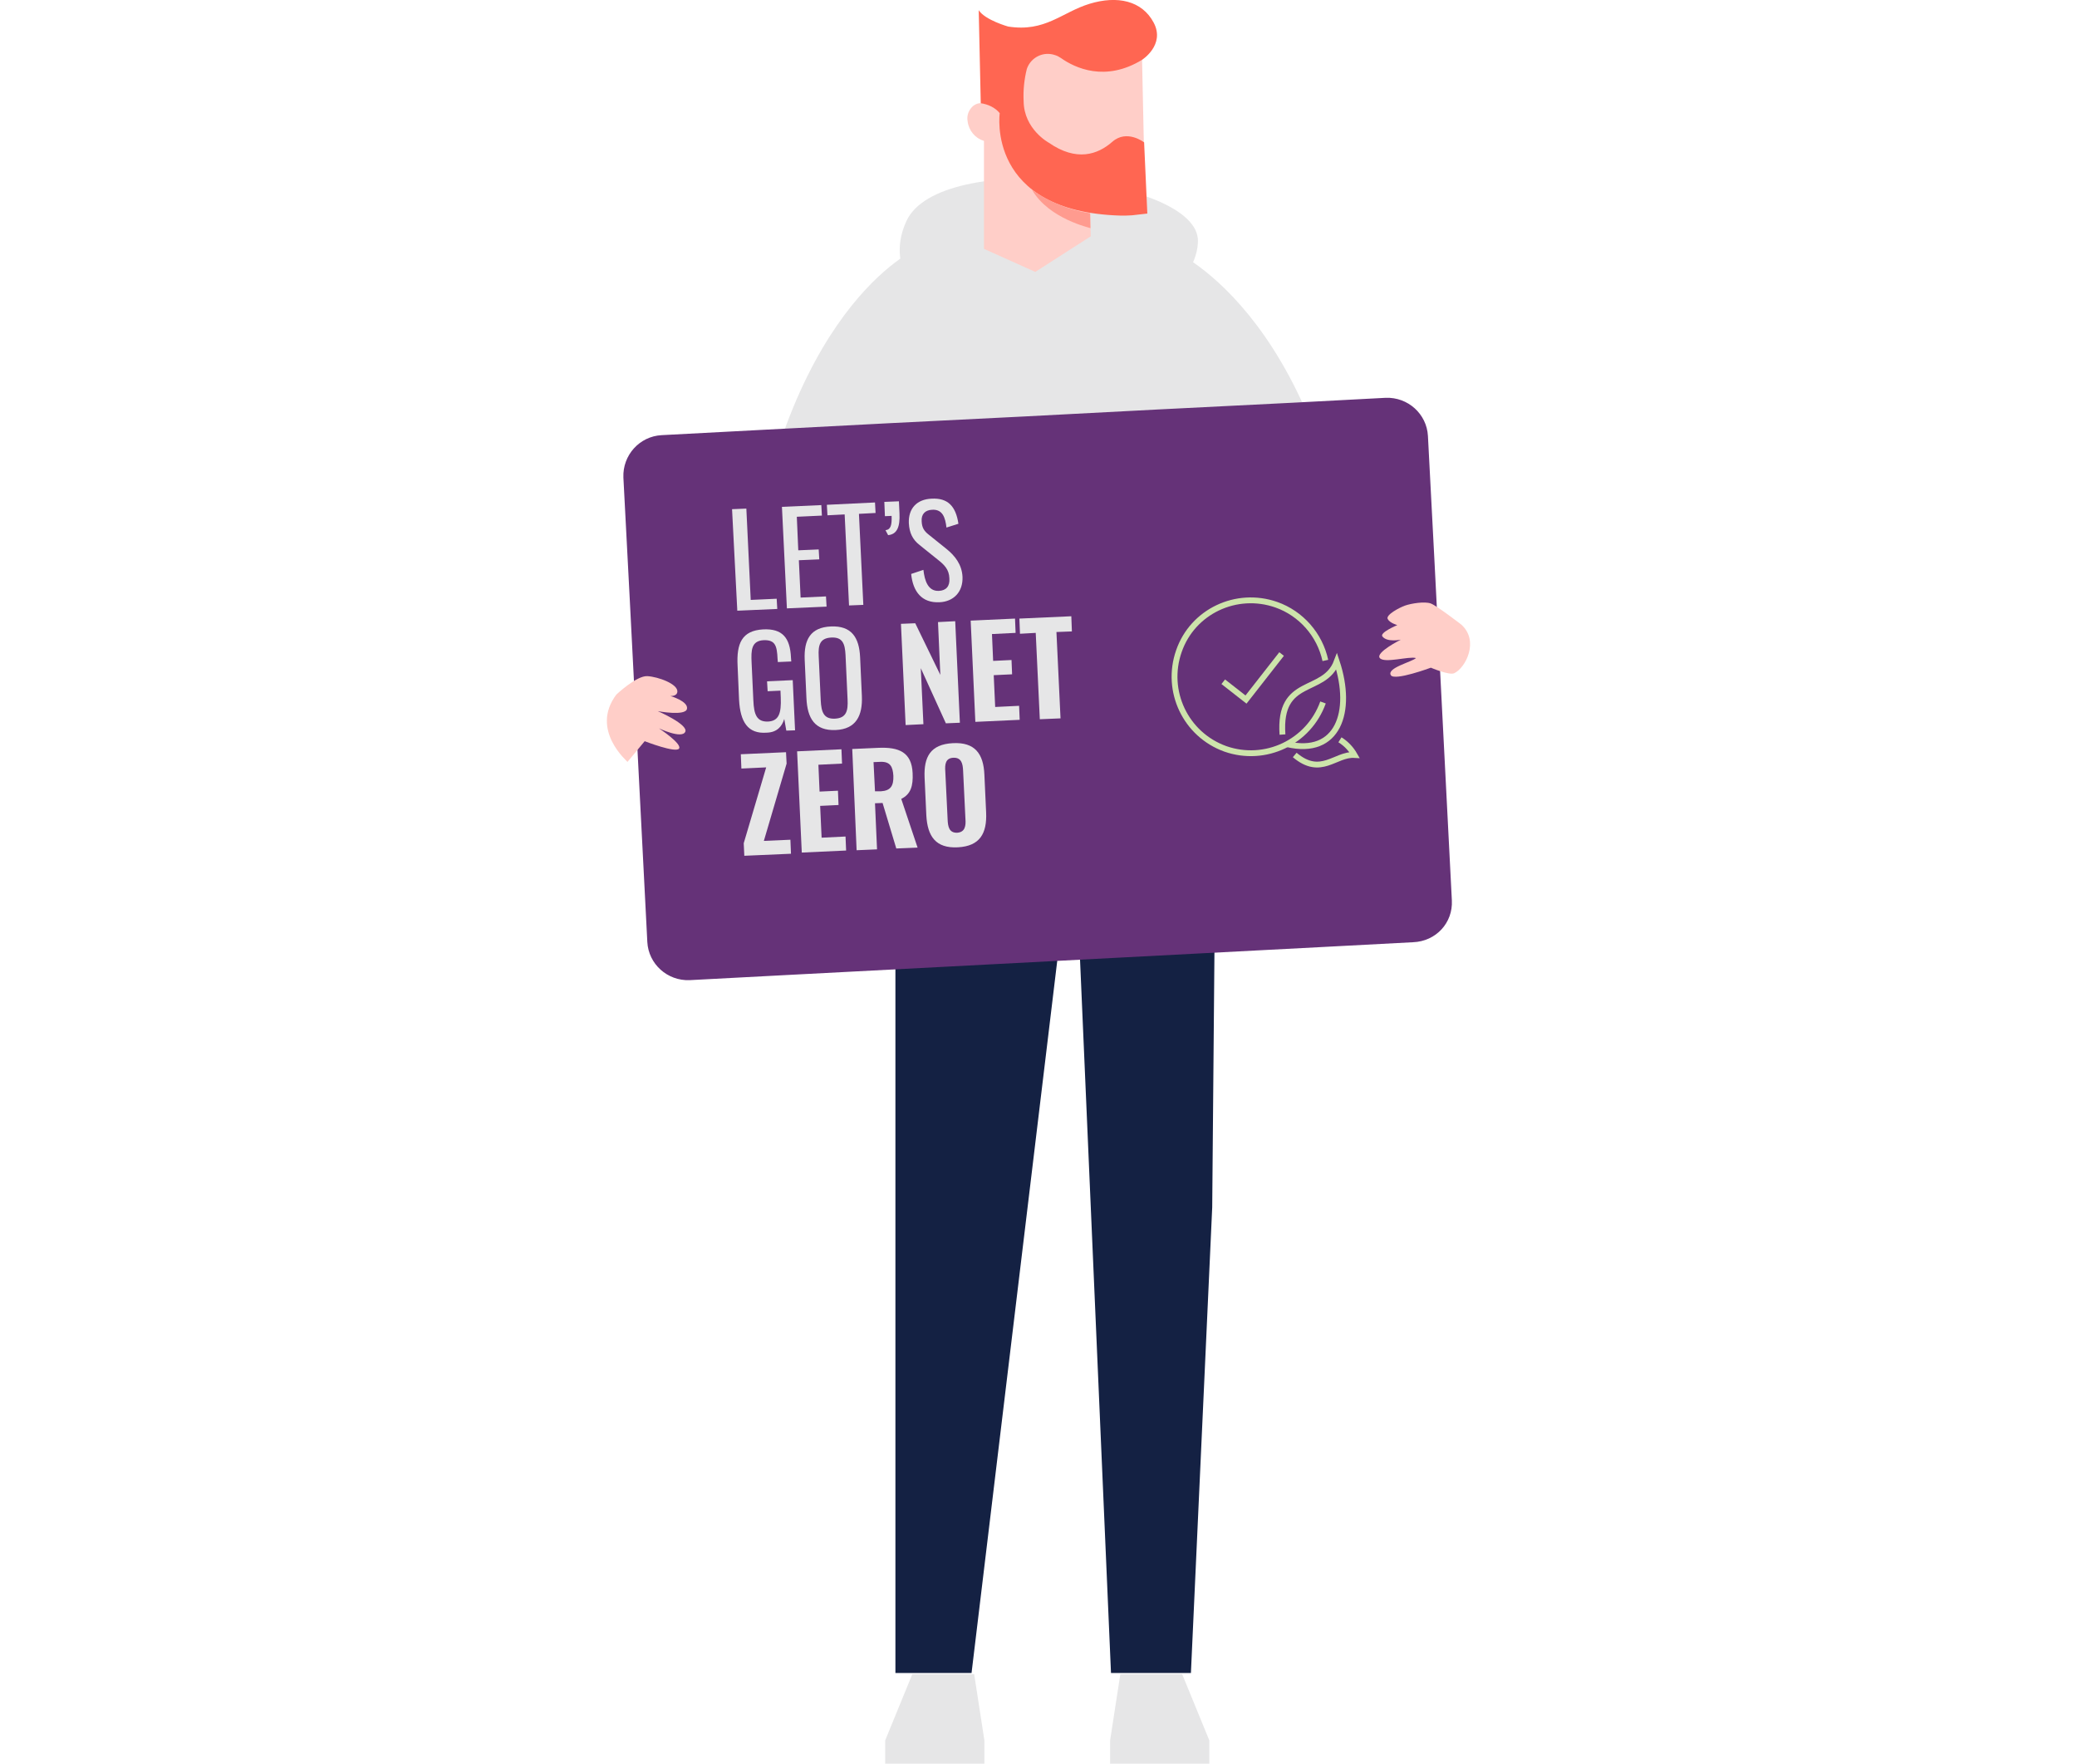 <?xml version="1.0" encoding="utf-8"?>
<!-- Generator: Adobe Illustrator 25.4.1, SVG Export Plug-In . SVG Version: 6.00 Build 0)  -->
<svg version="1.1" id="Layer_1" xmlns="http://www.w3.org/2000/svg" xmlns:xlink="http://www.w3.org/1999/xlink" x="0px" y="0px"
	 viewBox="0 0 712 604.6" style="enable-background:new 0 0 712 604.6;" xml:space="preserve">
<style type="text/css">
	.st0{fill:#142143;}
	.st1{fill:#E6E6E7;}
	.st2{fill:#653278;}
	.st3{fill:#FFCEC8;}
	.st4{fill:#FF6652;}
	.st5{fill:#FF9B8F;}
	.st6{fill:none;stroke:#CDE4AB;stroke-width:2;stroke-miterlimit:10;}
	.st7{enable-background:new    ;}
</style>
<g id="Group_350" transform="translate(-80.75 -54.874)">
	<path id="Path_198" class="st0" d="M387.7,331.4v296.9h26.1l29.7-246.8c0.2-2,1.9-3.5,4-3.4c1.9,0.2,3.4,1.8,3.4,3.7l10.7,246.5
		H489l7.3-159.6l1.2-137.2L387.7,331.4L387.7,331.4z"/>
	<path id="Path_872" class="st1" d="M418.2,659.4h-34v-8l9.3-22.7h21.2l3.5,22.7V659.4z"/>
	<path id="Path_873" class="st1" d="M461.3,659.4h34v-8l-9.3-22.7h-21.2l-3.5,22.7V659.4z"/>
	<g id="hoodie" transform="translate(168.005 115.784)">
		<path id="Path_874" class="st1" d="M265.1,17.5c-13.3,0.8-30.5-3.6-39.1,21.6c-6.5,45.3-17.8,220.3-17.8,220.3l127.3,0.9
			c0,0-5.2-154-21.1-221.3c-4.4-18.5-14.3-13-19.4-17C286.3,18.5,276.4,16.8,265.1,17.5z"/>
		<path id="Path_875" class="st1" d="M246.9,56.3c0,0-34.9-16.7-23.4-41.5c11.5-24.8,100.4-15,99.9,7c-0.5,22-43.3,37.4-43.3,37.4
			S246.9,56.3,246.9,56.3z"/>
	</g>
	<g id="hand" transform="translate(263.38 140.751)">
		<path id="Path_876" class="st1" d="M219.9,0.2c0,0,54.3,23.3,63.4,133.2c5.9,72.8-9.6,98.5-9.6,98.5l-20.8,0.3
			c0,0-40.7-101.8-44.4-147C206.6,63.7,219.9,0.2,219.9,0.2z"/>
	</g>
	<g id="hand-2" transform="translate(125.294 140.751)">
		<path id="Path_877" class="st1" d="M268.3,0.2c0,0-49.5,23.3-58.5,133.2c-5.9,72.8,4.7,98.5,4.7,98.5l20.8,0.3
			c0,0,40.7-101.8,44.4-147C281.7,63.7,268.3,0.2,268.3,0.2z"/>
	</g>
	<g id="Group_347" transform="translate(80.75 190.929)">
		<path id="Path_878" class="st2" d="M497.7,172.6l-0.1-2l-5.9-115.1l-2.2-42.1c-0.4-7.6-6.9-13.4-14.5-13.1l-32.2,1.7l-45.9,2.3
			l-45.9,2.4L304.9,9L259,11.4l-32.2,1.7c-7.6,0.4-13.4,6.9-13.1,14.5l2.2,42.1l5.9,115.1l0.1,2c0.4,7.6,6.9,13.4,14.5,13.1
			l32.2-1.7l45.9-2.4l45.9-2.4l45.9-2.4l45.9-2.4l32.2-1.7C492.3,186.6,498.1,180.2,497.7,172.6L497.7,172.6z"/>
		<path id="Path_879" class="st3" d="M211.3,102c0,0,6.9-6.5,10.6-6.3c3.7,0.2,10.6,2.7,10.3,5.4c-0.2,1.6-2.4,1.4-2.4,1.4
			s6.2,1.8,5.7,4.4s-10,0.8-10,0.8s10.6,4.6,9.4,7.1s-9-1.2-9-1.2s7.9,5.2,6.9,6.9c-1,1.7-11.8-2.5-11.8-2.5l-5.9,7.1
			C215.3,125.1,202.1,114.2,211.3,102z"/>
		<path id="Path_880" class="st3" d="M500.9,78c0,0-8.3-6.4-10.4-7.2c-2.1-0.8-6.8,0-8.8,0.7c-2,0.7-6.7,3.2-6,4.6
			c0.7,1.4,3.3,2.1,3.3,2.1s-6.2,2.6-5.1,3.9c1.6,2.1,6.3,1.1,6.3,1.1s-8.8,4.4-7.2,6.3c1.6,1.9,10-0.7,12.4,0
			c-1.3,1.3-10.2,3.4-8.6,5.9c1.3,2,13.7-2.6,13.7-2.6s6.3,2.7,8,1.9C502.4,92.9,507.2,83.6,500.9,78L500.9,78z"/>
	</g>
	<g id="Group_348" transform="translate(204.156 54.874)">
		<path id="Path_674" class="st3" d="M268.1,20.6l0.6,28.3l-18.4,24l0.2,8.1l-19,12.2l-17.6-7.9v-37c-3-0.9-5.2-3.5-5.6-6.7
			c-0.4-2,0.4-4,1.9-5.3c1.7-1.3,4.6-1.9,9.1,2.4l-0.4-24.4l47.8-1L268.1,20.6z"/>
		<path id="Path_675" class="st4" d="M219.3,38.8c0,0-4.8,33.8,41.5,35.1c1.3,0,2.5,0,3.8-0.1l5.3-0.6l-1.1-24.4
			c0,0-5.9-4.6-10.9-0.2s-12.3,6.9-21.8,0.3c0,0-8.5-4.6-8.6-14.2c-0.2-3.7,0.2-7.5,1.1-11.1c1.4-4,5.7-6.1,9.7-4.7
			c0.7,0.2,1.4,0.6,2,1c4.8,3.4,15.2,8.3,27.8,0.6c0,0,8-5.1,4-12.7c-4-7.6-12.5-9.4-22-6.5c-9.5,2.9-15.2,9.8-27.9,7.8
			c0,0-7.9-2.2-10.1-5.6l0.7,31.9C215.3,35.7,217.7,36.9,219.3,38.8z"/>
		<path id="Path_678" class="st5" d="M230.4,65.1c5.9,4.2,12.7,6.9,19.9,8l0.1,5.1C250.4,78.1,236.2,75.1,230.4,65.1z"/>
	</g>
	<g id="Group_349" transform="translate(275.084 260.351)">
		<path id="Path_881" class="st6" d="M246.9,49.6c17.4,4.1,22.7-11.1,17-28.3c-4.3,11.4-20,5-18.6,25"/>
		<path id="Path_882" class="st6" d="M259.2,35.3c-4.9,13.6-19.8,20.7-33.5,15.9c-13.6-4.9-20.7-19.8-15.9-33.5
			C214.5,4.1,229.5-3,243.2,1.8c8.5,3,14.9,10.3,16.8,19.1"/>
		<path id="Path_883" class="st6" d="M225,28.2l7.8,6.1L245,18.7"/>
		<path id="Path_884" class="st6" d="M265,48.1c2.1,1.3,3.8,3.1,5,5.2c-6.6-0.4-11.5,7.6-20.5,0"/>
	</g>
	<g class="st7">
		<path class="st1" d="M331.7,229.4l4.9-0.2l1.5,31.3l8.9-0.4l0.2,3.5l-13.7,0.6L331.7,229.4L331.7,229.4z"/>
		<path class="st1" d="M348.8,228.6l13.5-0.6l0.2,3.6l-8.6,0.4l0.5,11.5l7-0.3l0.2,3.4l-7,0.3l0.6,12.8l8.7-0.4l0.2,3.5l-13.6,0.6
			L348.8,228.6L348.8,228.6z"/>
		<path class="st1" d="M370.3,231.2l-5.9,0.3l-0.2-3.6l16.5-0.8l0.2,3.6l-5.7,0.3l1.5,31.2l-4.9,0.2L370.3,231.2L370.3,231.2z"/>
		<path class="st1" d="M384.3,236.6c1.8-0.2,2.2-1.7,2.1-4.9l-2.3,0.1l-0.2-4.9l5-0.2l0.2,4.2c0.2,4.5-0.8,7.1-3.9,7.4L384.3,236.6
			L384.3,236.6z"/>
		<path class="st1" d="M393.1,251.6l4.2-1.4c0.4,3.7,1.6,7.4,5.3,7.2c2.5-0.1,3.8-1.6,3.6-4.3c-0.1-3.1-1.8-4.7-4.1-6.5l-6.1-4.9
			c-2.4-1.9-3.5-4.1-3.7-7.5c-0.2-5.1,2.8-8.2,7.8-8.4c5.5-0.3,8.3,2.5,9.2,8.6l-4.1,1.3c-0.4-3.4-1.3-6.3-4.9-6.1
			c-2.4,0.1-3.8,1.5-3.6,4c0.1,2.1,0.8,3.3,2.5,4.6l6.1,4.9c2.7,2.2,5.2,5.2,5.4,9.5c0.2,5.2-3.1,8.5-7.9,8.7
			C396.7,261.6,393.7,257.6,393.1,251.6L393.1,251.6z"/>
	</g>
	<g class="st7">
		<path class="st1" d="M334.1,294.7l-0.5-11.6c-0.4-7.6,1.4-12.1,8.8-12.5c6.5-0.3,9.2,2.8,9.5,9.7l0.1,1.3l-4.6,0.2l-0.1-1.1
			c-0.2-4.5-0.8-6.5-4.7-6.4c-4.3,0.2-4.4,3.4-4.2,7.7l0.6,12.9c0.2,5,1.2,7.4,5,7.3c3.8-0.2,4.6-2.9,4.4-8.2l-0.1-2.4l-4.4,0.2
			l-0.2-3.4l8.8-0.4l0.8,17.2l-3,0.1l-0.7-4c-0.8,2.6-2.5,4.6-6,4.7C337.1,306.5,334.5,302.3,334.1,294.7L334.1,294.7z"/>
		<path class="st1" d="M357.2,294.2l-0.6-13.2c-0.3-6.9,2-11.1,9-11.4c7-0.3,9.7,3.7,10,10.6l0.6,13.2c0.3,6.8-2,11.4-9,11.7
			C360.1,305.4,357.5,301.1,357.2,294.2L357.2,294.2z M371.3,294.6l-0.7-15.2c-0.2-3.9-1-6.2-4.9-6c-3.9,0.2-4.5,2.6-4.3,6.4
			l0.7,15.2c0.2,3.9,1,6.4,4.9,6.2C370.9,301,371.5,298.5,371.3,294.6z"/>
	</g>
	<g class="st7">
		<path class="st1" d="M389.6,268.7l4.9-0.2l8.6,17.7l-0.8-18.1l5.9-0.3l1.6,34.8l-4.8,0.2l-8.6-18.9l0.9,19.2l-6.1,0.3L389.6,268.7
			L389.6,268.7z"/>
		<path class="st1" d="M413.5,267.6l15.2-0.7l0.2,4.9l-8.1,0.4l0.4,9.2l6.3-0.3l0.2,4.9l-6.3,0.3l0.5,10.9l8.2-0.4l0.2,4.8
			l-15.2,0.7L413.5,267.6L413.5,267.6z"/>
		<path class="st1" d="M435.8,271.8l-5.4,0.3l-0.2-5.2l17.8-0.8l0.2,5.2l-5.3,0.2l1.4,29.6l-7.1,0.3L435.8,271.8z"/>
	</g>
	<g class="st7">
		<path class="st1" d="M335.7,343.9l7.7-26l-8.5,0.4l-0.2-4.9l15.5-0.7l0.2,3.9l-7.8,26.5l9.1-0.4l0.2,4.8l-16,0.7
			C335.9,348.2,335.7,343.9,335.7,343.9z"/>
		<path class="st1" d="M354,312.4l15.2-0.7l0.2,4.9l-8.1,0.4l0.4,9.2l6.3-0.3l0.2,4.9l-6.3,0.3l0.5,10.9l8.2-0.4l0.2,4.8l-15.2,0.7
			L354,312.4L354,312.4z"/>
		<path class="st1" d="M372.9,311.6l9-0.4c7-0.3,11.4,1.5,11.7,8.7c0.2,4.3-0.6,7.2-3.9,8.8l5.6,16.7l-7.3,0.3l-4.7-15.6l-2.6,0.1
			l0.7,15.8l-7,0.3L372.9,311.6L372.9,311.6z M382.7,326.1c3.4-0.2,4.4-1.9,4.3-5.3c-0.2-3.2-1.1-4.9-4.4-4.8l-2.4,0.1l0.5,10
			L382.7,326.1L382.7,326.1z"/>
		<path class="st1" d="M398.3,334.4l-0.6-13c-0.3-7.1,2-11.4,9.7-11.8c7.6-0.4,10.5,3.7,10.8,10.8l0.6,13c0.3,7.1-2.1,11.5-9.7,11.9
			C401.5,345.7,398.7,341.5,398.3,334.4z M411.7,335.5l-0.8-16.5c-0.1-2.4-0.6-4.5-3.3-4.4c-2.7,0.1-3,2.2-2.8,4.7l0.8,16.5
			c0.1,2.4,0.5,4.6,3.3,4.5C411.6,340.1,411.9,337.9,411.7,335.5L411.7,335.5z"/>
	</g>
</g>
</svg>

